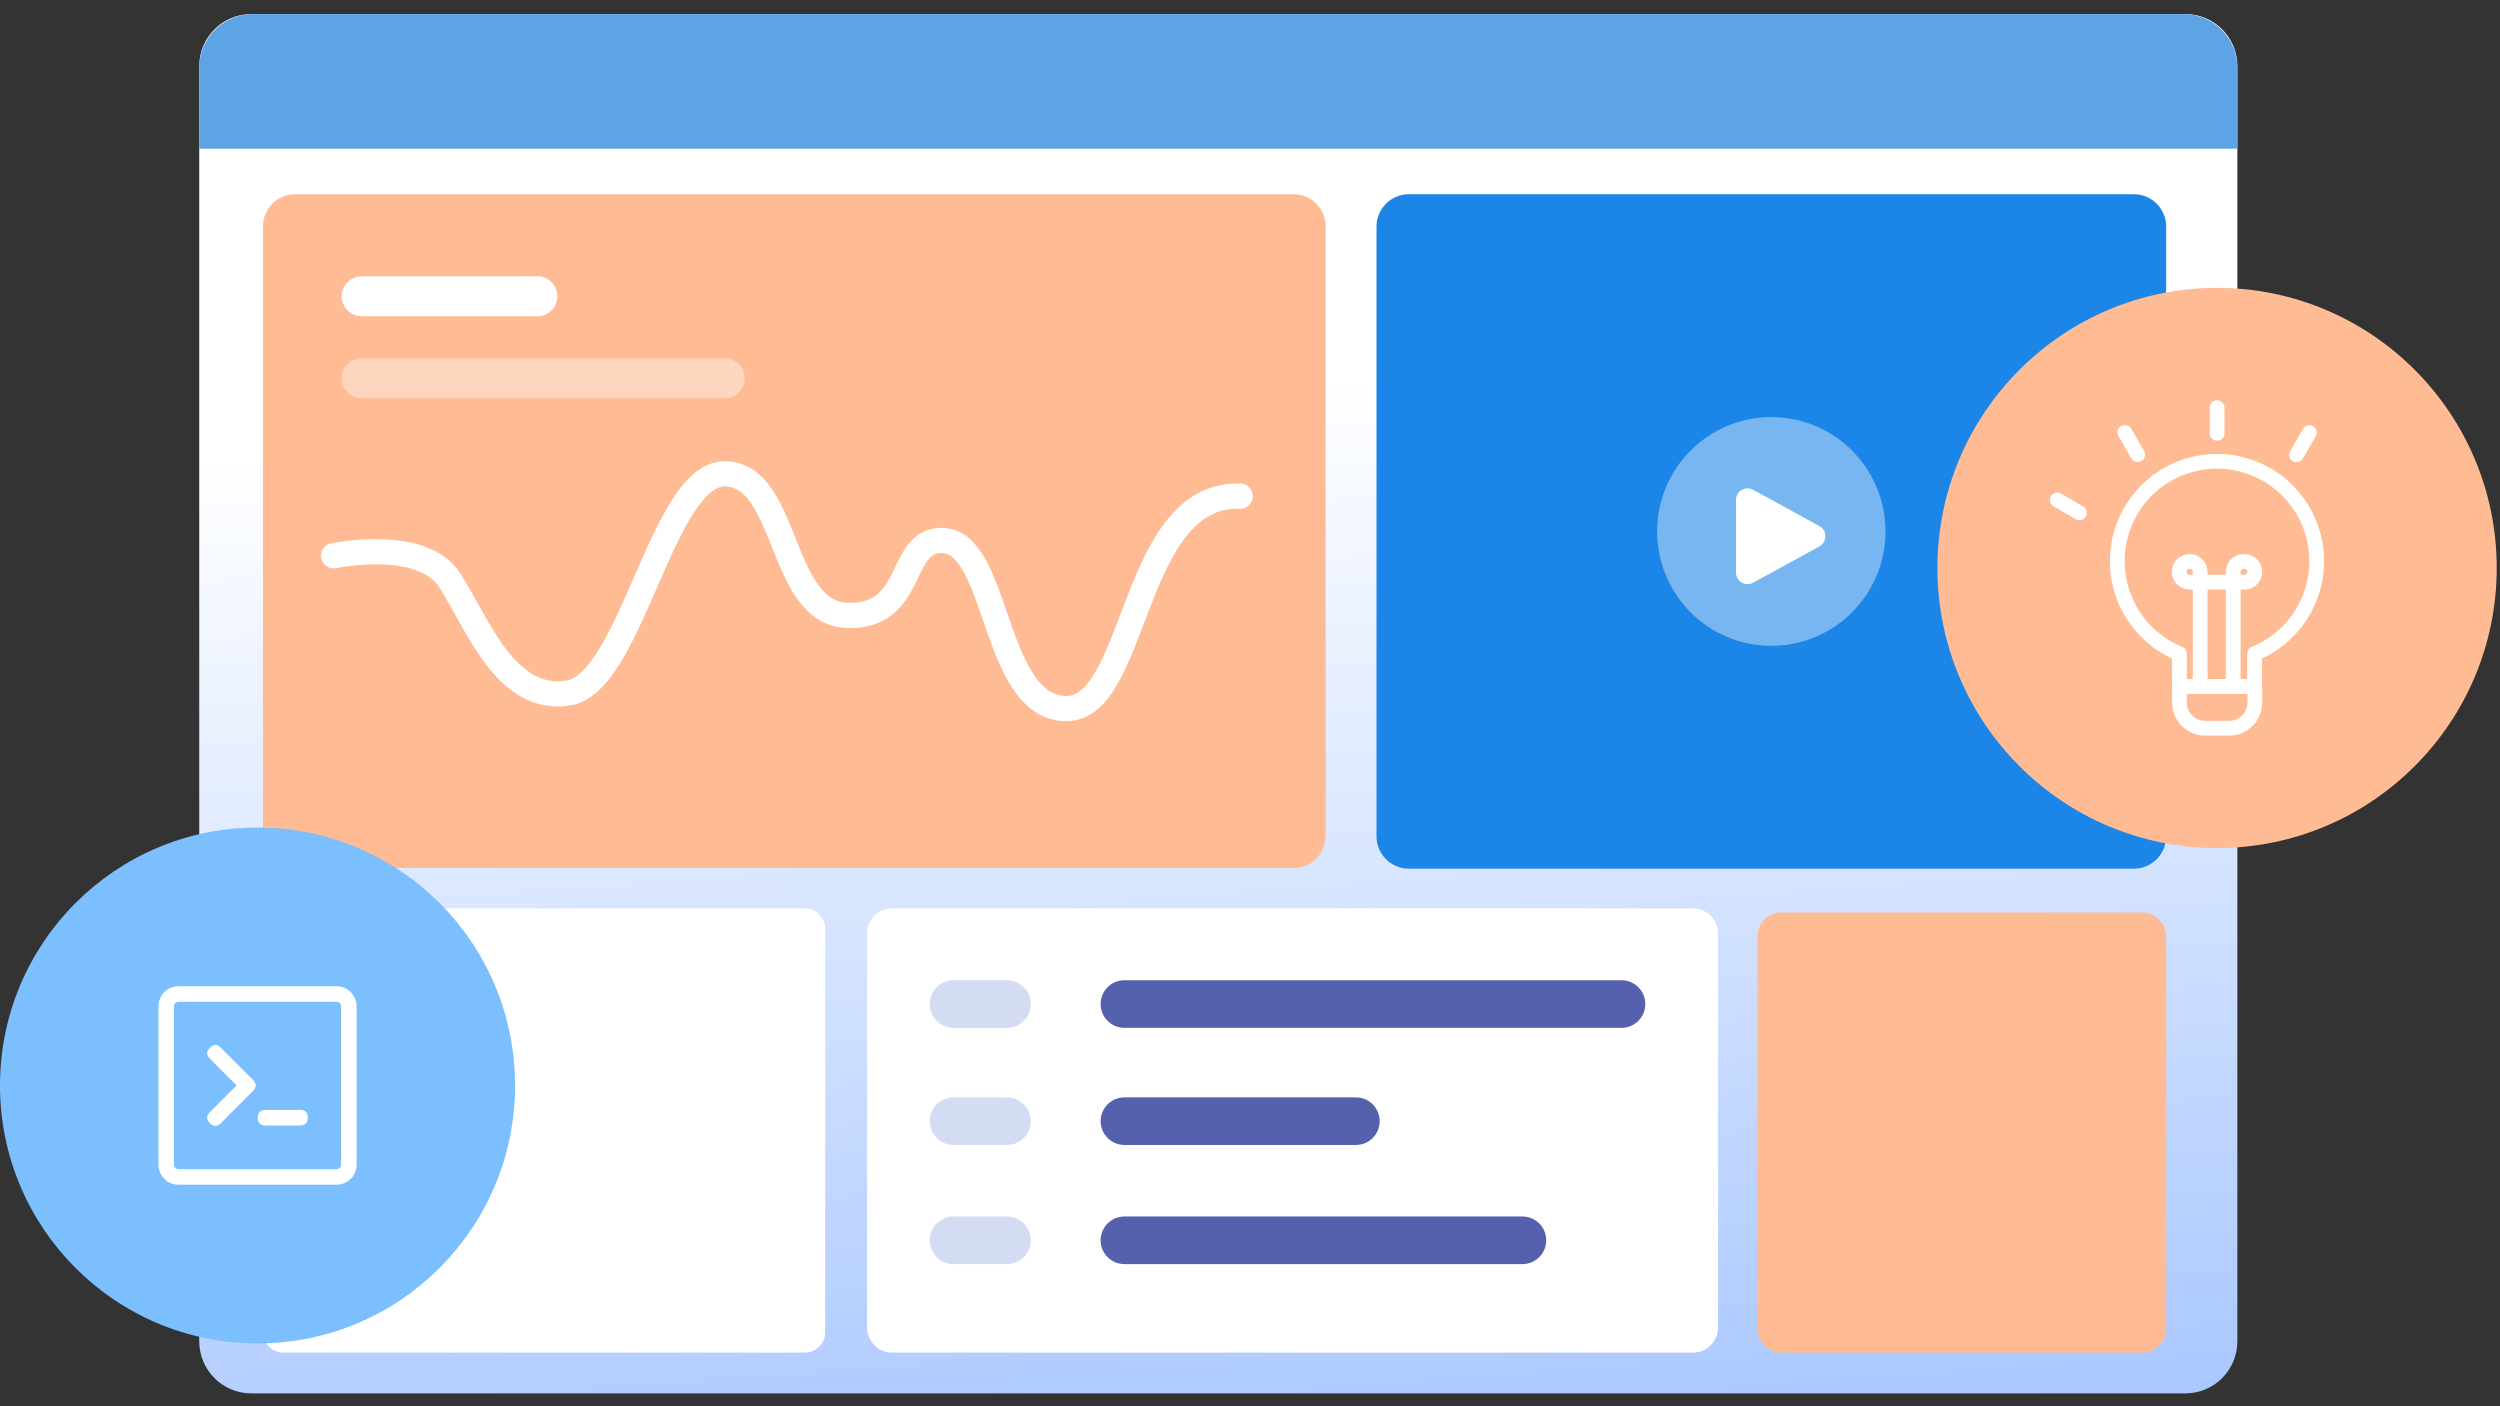 <?xml version="1.0" encoding="UTF-8"?>
<svg width="160px" height="90px" viewBox="0 0 160 90" version="1.1" xmlns="http://www.w3.org/2000/svg" xmlns:xlink="http://www.w3.org/1999/xlink">
    <rect x="0" y="0" width="160" height="90" fill="#333333" stroke="none"/>
    <title>编组</title>
    <defs>
        <linearGradient x1="47.51%" y1="26.99%" x2="58.072%" y2="124.716%" id="linearGradient-1">
            <stop stop-color="#FFFFFF" offset="0%"></stop>
            <stop stop-color="#94B9FF" offset="100%"></stop>
        </linearGradient>
    </defs>
    <g id="页面-2" stroke="none" stroke-width="1" fill="none" fill-rule="evenodd">
        <g id="设计" transform="translate(-994, -315)">
            <g id="编组-63" transform="translate(299, 161)">
                <g id="编组" transform="translate(695, 154.9)">
                    <path d="M139.862,-7.21821192e-15 L16.082,-7.21821192e-15 C14.243,-7.21821192e-15 12.752,1.493 12.752,3.335 L12.752,84.942 C12.752,86.784 14.243,88.277 16.082,88.277 L139.862,88.277 C141.701,88.277 143.191,86.784 143.191,84.942 L143.191,3.335 C143.191,1.493 141.701,-7.21821192e-15 139.862,-7.21821192e-15 Z" id="路径" fill="url(#linearGradient-1)" fill-rule="nonzero"></path>
                    <path d="M137.085,57.496 L114.022,57.496 C113.166,57.496 112.473,58.19 112.473,59.047 L112.473,84.116 C112.473,84.973 113.166,85.668 114.022,85.668 L137.085,85.668 C137.941,85.668 138.634,84.973 138.634,84.116 L138.634,59.047 C138.634,58.19 137.941,57.496 137.085,57.496 Z" id="路径" fill="#FEBB94" fill-rule="nonzero"></path>
                    <path d="M51.5,57.232 L18.142,57.232 C17.417,57.232 16.83,57.82 16.83,58.546 L16.83,84.354 C16.83,85.08 17.417,85.668 18.142,85.668 L51.5,85.668 C52.225,85.668 52.812,85.08 52.812,84.354 L52.812,58.546 C52.812,57.82 52.225,57.232 51.5,57.232 Z" id="路径" fill="#FFFFFF" fill-rule="nonzero"></path>
                    <path d="M108.344,57.232 L57.105,57.232 C56.214,57.232 55.491,57.956 55.491,58.849 L55.491,84.051 C55.491,84.944 56.214,85.668 57.105,85.668 L108.344,85.668 C109.235,85.668 109.958,84.944 109.958,84.051 L109.958,58.849 C109.958,57.956 109.235,57.232 108.344,57.232 Z" id="路径" fill="#FFFFFF" fill-rule="nonzero"></path>
                    <path d="M136.564,11.53 L90.166,11.53 C89.023,11.53 88.096,12.458 88.096,13.604 L88.096,52.621 C88.096,53.767 89.023,54.695 90.166,54.695 L136.564,54.695 C137.707,54.695 138.634,53.767 138.634,52.621 L138.634,13.604 C138.634,12.458 137.707,11.53 136.564,11.53 Z" id="路径" fill="#1C85E8" fill-rule="nonzero"></path>
                    <path d="M82.783,11.53 L18.887,11.53 C17.751,11.53 16.83,12.452 16.83,13.59 L16.83,52.593 C16.83,53.731 17.751,54.654 18.887,54.654 L82.783,54.654 C83.919,54.654 84.841,53.731 84.841,52.593 L84.841,13.59 C84.841,12.452 83.919,11.53 82.783,11.53 Z" id="路径" fill="#FEBB94" fill-rule="nonzero"></path>
                    <line x1="61.028" y1="63.359" x2="64.445" y2="63.359" id="路径" stroke="#D4DCF4" stroke-width="3.048" stroke-linecap="round"></line>
                    <line x1="71.964" y1="63.359" x2="103.775" y2="63.359" id="路径" stroke="#5661AE" stroke-width="3.048" stroke-linecap="round"></line>
                    <line x1="61.028" y1="70.854" x2="64.445" y2="70.854" id="路径" stroke="#D4DCF4" stroke-width="3.048" stroke-linecap="round"></line>
                    <line x1="71.964" y1="70.854" x2="86.775" y2="70.854" id="路径" stroke="#5661AE" stroke-width="3.048" stroke-linecap="round"></line>
                    <line x1="61.028" y1="78.479" x2="64.445" y2="78.479" id="路径" stroke="#D4DCF4" stroke-width="3.048" stroke-linecap="round"></line>
                    <line x1="71.964" y1="78.479" x2="97.435" y2="78.479" id="路径" stroke="#5661AE" stroke-width="3.048" stroke-linecap="round"></line>
                    <path d="M21.353,34.666 C21.353,34.666 26.983,33.478 28.769,36.221 C30.555,38.964 32.341,44.116 36.389,43.448 C40.437,42.78 42.391,29.304 46.439,29.423 C50.486,29.542 49.843,38.367 54.248,38.487 C58.653,38.606 57.425,33.555 60.366,33.693 C63.934,33.86 63.534,44.33 68.178,44.449 C72.821,44.568 72.345,30.616 79.369,30.855" id="路径" stroke="#FFFFFF" stroke-width="1.614" stroke-linecap="round"></path>
                    <line x1="23.148" y1="18.058" x2="34.39" y2="18.058" id="路径" stroke="#FFFFFF" stroke-width="2.561" stroke-linecap="round"></line>
                    <line x1="23.148" y1="23.313" x2="46.379" y2="23.313" id="路径" stroke="#FFFFFF" stroke-width="2.561" opacity="0.4" stroke-linecap="round"></line>
                    <path d="M113.365,40.432 C117.401,40.432 120.673,37.155 120.673,33.112 C120.673,29.07 117.401,25.793 113.365,25.793 C109.329,25.793 106.057,29.07 106.057,33.112 C106.057,37.155 109.329,40.432 113.365,40.432 Z" id="路径" fill="#FFFFFF" fill-rule="nonzero" opacity="0.4"></path>
                    <path d="M111.104,31.097 L111.104,35.743 C111.104,35.872 111.138,35.998 111.201,36.11 C111.265,36.222 111.357,36.316 111.467,36.381 C111.578,36.447 111.704,36.483 111.832,36.485 C111.961,36.487 112.088,36.456 112.201,36.394 L116.441,34.071 C116.557,34.007 116.654,33.913 116.722,33.799 C116.79,33.684 116.826,33.553 116.826,33.42 C116.826,33.287 116.79,33.156 116.722,33.042 C116.654,32.927 116.557,32.833 116.441,32.769 L112.201,30.446 C112.088,30.385 111.961,30.353 111.832,30.355 C111.704,30.358 111.578,30.393 111.467,30.459 C111.357,30.525 111.265,30.618 111.202,30.73 C111.138,30.842 111.104,30.968 111.104,31.097 Z" id="路径" fill="#FFFFFF" fill-rule="nonzero"></path>
                    <path d="M16.185,3.60910596e-15 L139.759,3.60910596e-15 C140.669,3.60910596e-15 141.542,0.362 142.186,1.007 C142.83,1.652 143.191,2.526 143.191,3.438 L143.191,8.616 L12.752,8.616 L12.752,3.438 C12.752,2.526 13.114,1.652 13.758,1.007 C14.401,0.362 15.274,3.60910596e-15 16.185,3.60910596e-15 L16.185,3.60910596e-15 Z" id="路径" fill="#5CA4E6" fill-rule="nonzero"></path>
                    <path d="M141.893,53.376 C151.777,53.376 159.79,45.35 159.79,35.45 C159.79,25.549 151.777,17.524 141.893,17.524 C132.006,17.524 123.994,25.549 123.994,35.45 C123.994,45.35 132.006,53.376 141.893,53.376 Z" id="路径" fill="#FEBB94" fill-rule="nonzero"></path>
                    <path d="M16.483,85.079 C25.585,85.079 32.964,77.689 32.964,68.572 C32.964,59.454 25.585,52.063 16.483,52.063 C7.379,52.063 0,59.454 0,68.572 C0,77.689 7.379,85.079 16.483,85.079 Z" id="路径备份" fill="#7CBFFF" fill-rule="nonzero"></path>
                    <path d="M148.27,35.014 C148.27,33.855 147.956,32.717 147.36,31.723 C146.764,30.729 145.909,29.916 144.887,29.371 C143.866,28.826 142.714,28.57 141.558,28.63 C140.402,28.689 139.284,29.063 138.325,29.71 C137.364,30.357 136.598,31.254 136.106,32.304 C135.615,33.354 135.419,34.518 135.539,35.672 C135.658,36.825 136.086,37.924 136.781,38.851 C137.476,39.779 138.411,40.5 139.484,40.936 L139.484,43.034 L144.292,43.034 L144.292,40.936 C145.468,40.457 146.475,39.638 147.182,38.583 C147.892,37.528 148.27,36.285 148.27,35.014 L148.27,35.014 Z" id="路径" stroke="#FFFFFF" stroke-width="0.944" stroke-linecap="round" stroke-linejoin="round"></path>
                    <path d="M139.484,43.034 L144.309,43.034 L144.309,44.063 C144.309,44.499 144.137,44.917 143.828,45.225 C143.521,45.533 143.102,45.707 142.669,45.707 L141.125,45.707 C140.688,45.707 140.273,45.533 139.963,45.225 C139.656,44.917 139.484,44.499 139.484,44.063 L139.484,43.034 L139.484,43.034 Z" id="路径" stroke="#FFFFFF" stroke-width="0.944" stroke-linecap="round" stroke-linejoin="round"></path>
                    <path d="M140.81,43.034 L140.81,35.695 C140.81,35.519 140.739,35.351 140.615,35.227 C140.491,35.103 140.323,35.033 140.148,35.033 L140.128,35.033 C139.953,35.033 139.783,35.103 139.661,35.227 C139.537,35.351 139.466,35.519 139.466,35.695 L139.466,35.695 C139.466,35.782 139.484,35.868 139.517,35.949 C139.55,36.029 139.598,36.102 139.661,36.164 C139.722,36.225 139.796,36.274 139.874,36.307 C139.956,36.34 140.042,36.357 140.128,36.357 L143.648,36.357 C143.734,36.357 143.82,36.34 143.901,36.307 C143.98,36.274 144.053,36.225 144.114,36.164 C144.177,36.102 144.226,36.029 144.259,35.949 C144.292,35.868 144.309,35.782 144.309,35.695 L144.309,35.695 C144.309,35.519 144.238,35.351 144.114,35.227 C143.99,35.103 143.823,35.033 143.648,35.033 L143.589,35.033 C143.414,35.033 143.247,35.103 143.123,35.227 C142.998,35.351 142.927,35.519 142.927,35.695 L142.927,43.034" id="路径" stroke="#FFFFFF" stroke-width="0.944" stroke-linecap="round" stroke-linejoin="round"></path>
                    <line x1="141.895" y1="25.193" x2="141.895" y2="26.834" id="路径" stroke="#FFFFFF" stroke-width="0.944" stroke-linecap="round" stroke-linejoin="round"></line>
                    <line x1="135.99" y1="26.773" x2="136.809" y2="28.194" id="路径" stroke="#FFFFFF" stroke-width="0.944" stroke-linecap="round" stroke-linejoin="round"></line>
                    <line x1="131.667" y1="31.099" x2="133.084" y2="31.919" id="路径" stroke="#FFFFFF" stroke-width="0.944" stroke-linecap="round" stroke-linejoin="round"></line>
                    <line x1="147.798" y1="26.781" x2="146.979" y2="28.202" id="路径" stroke="#FFFFFF" stroke-width="0.944" stroke-linecap="round" stroke-linejoin="round"></line>
                    <g id="资源" transform="translate(10.143, 62.222)" fill-rule="nonzero">
                        <rect id="矩形" fill="#000000" opacity="0" x="0" y="0" width="12.678" height="12.698"></rect>
                        <path d="M11.404,12.698 L1.274,12.698 C0.571,12.698 0.001,12.127 0,11.422 L0,1.276 C0.001,0.572 0.571,0.001 1.274,0 L11.404,0 C12.107,0.001 12.678,0.572 12.678,1.276 L12.678,11.422 C12.677,12.127 12.107,12.698 11.404,12.698 L11.404,12.698 Z M1.274,0.993 C1.118,0.993 0.991,1.12 0.991,1.276 L0.991,11.422 C0.991,11.579 1.118,11.706 1.274,11.706 L11.404,11.706 C11.56,11.706 11.687,11.579 11.687,11.422 L11.687,1.276 C11.687,1.12 11.56,0.993 11.404,0.993 L1.274,0.993 Z" id="形状" fill="#FFFFFF"></path>
                        <path d="M6.036,6.682 L6.036,6.682 C5.802,6.916 5.569,6.916 5.335,6.682 L3.29,4.634 C3.056,4.4 3.056,4.166 3.29,3.932 L3.29,3.932 C3.524,3.698 3.757,3.698 3.991,3.932 L6.036,5.98 C6.269,6.214 6.269,6.448 6.036,6.682 Z" id="路径" fill="#FFFFFF"></path>
                        <path d="M3.29,8.761 L3.29,8.761 C3.056,8.527 3.056,8.293 3.29,8.059 L5.335,6.01 C5.569,5.776 5.802,5.776 6.036,6.01 L6.036,6.01 C6.269,6.244 6.269,6.478 6.036,6.712 L3.991,8.761 C3.757,8.995 3.523,8.995 3.29,8.761 Z" id="路径" fill="#FFFFFF"></path>
                        <path d="M9.555,8.41 L9.555,8.41 C9.555,8.741 9.39,8.906 9.059,8.906 L6.849,8.906 C6.519,8.906 6.353,8.741 6.353,8.41 L6.353,8.41 C6.353,8.079 6.519,7.913 6.849,7.913 L9.059,7.913 C9.39,7.913 9.555,8.079 9.555,8.41 L9.555,8.41 Z" id="路径" fill="#FFFFFF"></path>
                    </g>
                </g>
            </g>
        </g>
    </g>
</svg>